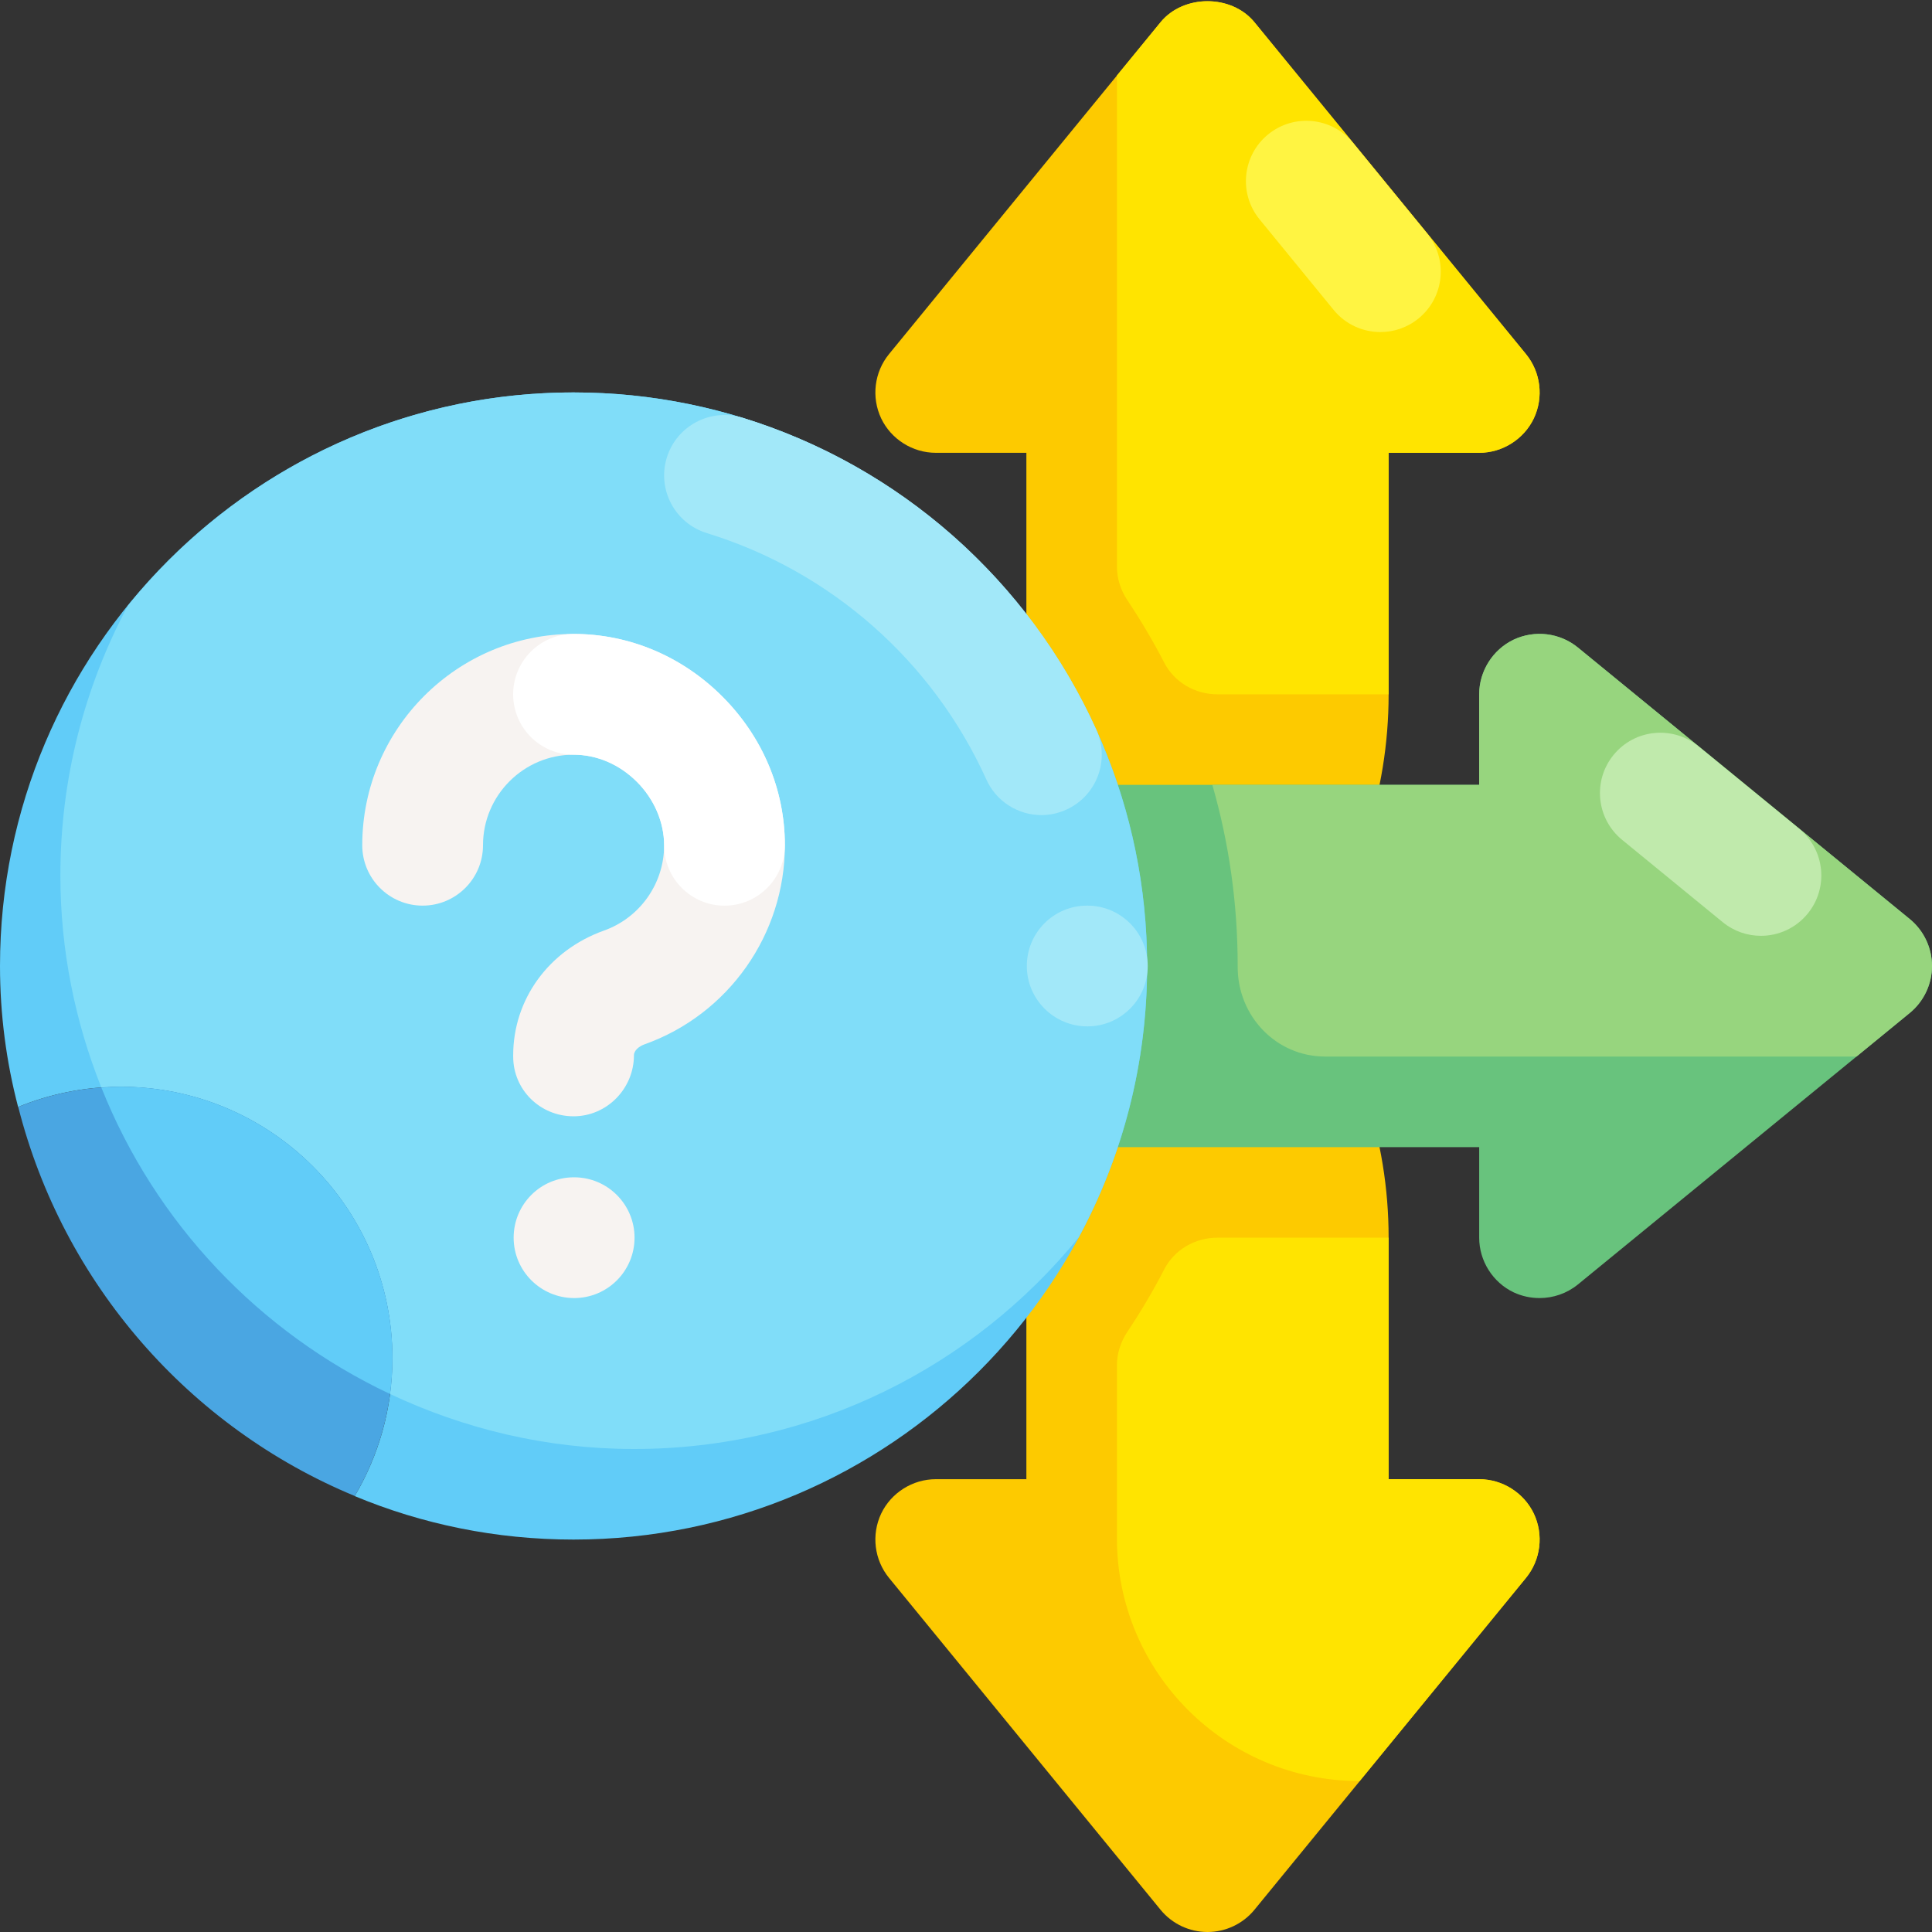 <svg xmlns="http://www.w3.org/2000/svg" height="512" viewBox="0 0 64 64" width="512"><rect x="0" y="0" width="64" height="64" fill="#333333" stroke="none"/><g id="Opportunity_00000096761954336417130650000009460610408958649489_"><g><path d="m50.81 50.14c.33.7.23 1.53-.26 2.13l-9 11c-.38.46-.95.73-1.55.73s-1.17-.27-1.55-.73l-9-11c-.49-.6-.59-1.43-.26-2.13.33-.69 1.04-1.14 1.81-1.14h3v-8c0-1.65-1.35-3-3-3-1.1 0-2-.9-2-2v-8c0-1.1.9-2 2-2 1.65 0 3-1.35 3-3v-8h-3c-.77 0-1.48-.45-1.81-1.14-.33-.7-.23-1.53.26-2.13l9-11c.76-.92 2.34-.92 3.1 0l9 11c.49.6.59 1.43.26 2.13-.33.69-1.04 1.14-1.81 1.14h-3v8c0 3.28-1.06 6.41-3.01 9 1.95 2.59 3.01 5.72 3.01 9v8h3c.77 0 1.48.45 1.81 1.14z" fill="#fdca00"></path><path d="m50.55 52.27-5.51 6.73c-4.44 0-8.04-3.6-8.04-8.04v-5.729c0-.398.125-.783.346-1.114.443-.664.852-1.353 1.22-2.067.337-.653 1.023-1.05 1.757-1.05h5.677v8h3c.77 0 1.48.45 1.81 1.14.33.7.23 1.53-.26 2.13z" fill="#ffe400"></path><path d="m50.81 13.86c-.33.69-1.04 1.14-1.81 1.14h-3v8h-5.677c-.734 0-1.42-.397-1.757-1.05-.368-.714-.777-1.403-1.22-2.067-.221-.331-.346-.716-.346-1.114v-16.269l1.45-1.77c.76-.92 2.34-.92 3.1 0l9 11c.49.6.59 1.43.26 2.13z" fill="#ffe400"></path><path d="m45.728 11c-.579 0-1.154-.25-1.549-.733l-2.454-3c-.7-.855-.573-2.115.282-2.814.855-.698 2.115-.574 2.814.281l2.454 3c.7.855.573 2.115-.282 2.814-.371.304-.82.452-1.265.452z" fill="#fff442"></path><path d="m64 32c0 .6-.27 1.17-.73 1.55l-11 9c-.37.3-.82.45-1.27.45-.29 0-.58-.06-.86-.19-.69-.33-1.14-1.04-1.14-1.81v-3h-21c-1.1 0-2-.9-2-2v-8c0-1.1.9-2 2-2h21v-3c0-.77.45-1.48 1.14-1.81.7-.33 1.53-.23 2.13.26l11 9c.46.38.73.95.73 1.55z" fill="#68c37d"></path><path d="m64 32c0 .6-.27 1.17-.73 1.55l-1.77 1.45h-17.599c-1.629 0-2.903-1.34-2.901-2.97 0-.01 0-.02 0-.03 0-2.08-.29-4.09-.84-6h8.84v-3c0-.77.45-1.48 1.14-1.81.7-.33 1.53-.23 2.13.26l11 9c.46.38.73.95.73 1.55z" fill="#97d57e"></path><path d="m58.333 31c-.446 0-.894-.148-1.266-.452l-3.333-2.728c-.855-.699-.981-1.96-.281-2.814.699-.856 1.959-.979 2.814-.281l3.333 2.728c.855.699.981 1.96.281 2.814-.395.483-.969.733-1.548.733z" fill="#c0eaac"></path><path d="m0 32c0-10.48 8.52-19 19-19s19 8.52 19 19-8.52 19-19 19c-2.57 0-5.02-.51-7.25-1.44.79-1.34 1.25-2.89 1.25-4.56 0-4.97-4.03-9-9-9-1.2 0-2.35.24-3.4.67-.39-1.49-.6-3.06-.6-4.67z" fill="#61ccf8"></path><path d="m19 13c-5.96 0-11.279 2.76-14.765 7.064-1.423 2.664-2.235 5.704-2.235 8.936 0 2.487.491 4.855 1.36 7.032.212-.015.424-.032.64-.032 4.97 0 9 4.03 9 9 0 .4-.03.792-.081 1.177 2.455 1.157 5.187 1.823 8.081 1.823 5.946 0 11.25-2.735 14.734-7.012 1.444-2.677 2.266-5.738 2.266-8.988 0-10.48-8.52-19-19-19z" fill="#80ddf9"></path><path d="m34.498 27.001c-.761 0-1.489-.438-1.823-1.177-1.777-3.927-5.152-6.902-9.262-8.165-1.056-.325-1.649-1.443-1.324-2.5.325-1.054 1.441-1.645 2.499-1.324 5.206 1.6 9.481 5.369 11.731 10.341.455 1.006.009 2.191-.998 2.646-.267.121-.548.179-.823.179z" fill="#a2e8f9"></path><path d="m36.02 34c-1.104 0-2.005-.896-2.005-2s.89-2 1.995-2h.01c1.104 0 2 .896 2 2s-.895 2-2 2z" fill="#a2e8f9"></path><path d="m19.02 43c-1.104 0-2.005-.896-2.005-2s.89-2 1.995-2h.01c1.104 0 2 .896 2 2s-.895 2-2 2z" fill="#f7f3f1"></path><path d="m19 36.979c-1.104 0-2-.874-2-1.979v-.042c0-1.856 1.181-3.479 3.008-4.132 1.192-.425 1.992-1.559 1.992-2.825 0-.763-.328-1.527-.901-2.101-.58-.58-1.326-.9-2.099-.9h-.001c-1.654.001-2.999 1.347-2.999 3 0 1.104-.896 2-2 2s-2-.896-2-2c0-3.858 3.139-6.999 6.998-7h.002c1.841 0 3.591.736 4.927 2.072 1.337 1.337 2.073 3.087 2.073 4.929 0 2.953-1.868 5.603-4.647 6.593-.175.062-.353.2-.353.364 0 1.104-.896 2.021-2 2.021z" fill="#f7f3f1"></path><path d="m24 30.001c-1.105 0-2-.896-2-2 0-.763-.328-1.527-.901-2.101-.58-.58-1.326-.9-2.099-.9h-.001c-1.104 0-2-.895-2-1.999s.895-2.001 2-2.001h.002c1.841 0 3.591.736 4.927 2.072 1.336 1.337 2.072 3.087 2.072 4.929 0 1.104-.896 2-2 2z" fill="#fff"></path><path d="m4 36c-1.203 0-2.348.24-3.396.668 1.483 5.844 5.662 10.616 11.148 12.889.788-1.338 1.248-2.892 1.248-4.557 0-4.971-4.029-9-9-9z" fill="#4aa6e2"></path><path d="m4 36c-.216 0-.428.017-.64.032 1.786 4.476 5.222 8.101 9.559 10.145.051-.385.081-.778.081-1.177 0-4.971-4.029-9-9-9z" fill="#61ccf8"></path></g></g></svg>